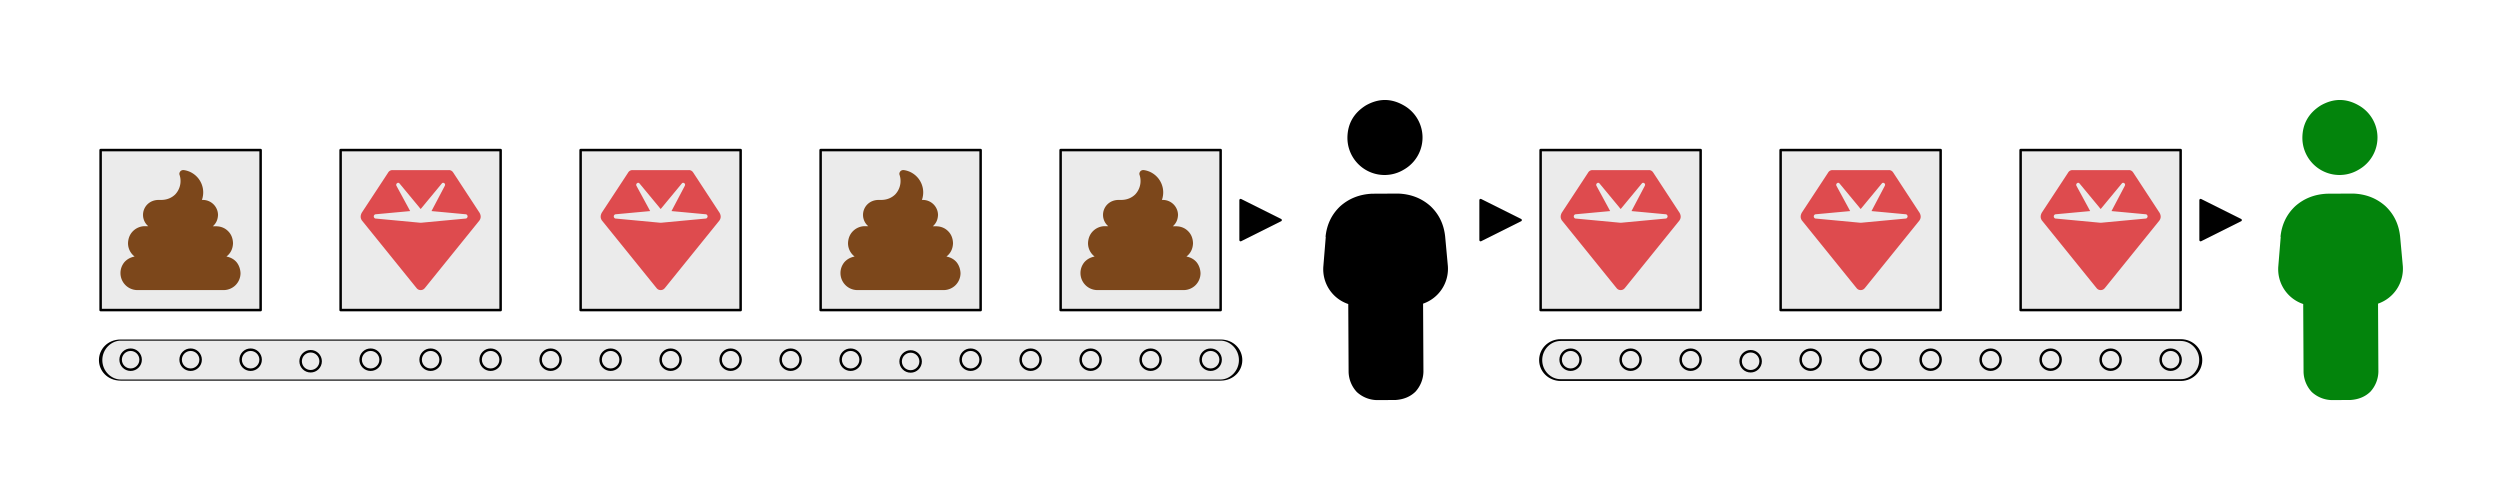 <svg viewBox="0 0 1000 200" xmlns="http://www.w3.org/2000/svg" xml:space="preserve" style="fill-rule:evenodd;clip-rule:evenodd;stroke-linecap:round;stroke-linejoin:round;stroke-miterlimit:1.5"><rect x="0" y="0" width="1000" height="200" fill="#333333" stroke="none"/><path style="fill:#fff" d="M0-10h1000v220H0z" transform="matrix(1 0 0 .909 0 9.1)"/><path style="fill:#ebebeb;stroke:#000;stroke-width:1px" d="M152 208h64v64h-64z" transform="translate(-111.75 -147.97)"/><path d="M255.95.16c.1-.1.21-.15.36-.14A2.25 2.25 0 0 1 258.13 3h.11a1.52 1.52 0 0 1 1.5 1.5c-.02.47-.19.84-.52 1.13h.33c.49.01.88.17 1.2.49.31.31.47.7.49 1.2-.02.55-.23 1-.66 1.33.41.08.75.26 1.01.56.25.31.38.68.4 1.1a1.7 1.7 0 0 1-.5 1.2 1.7 1.7 0 0 1-1.19.49h-8.62a1.7 1.7 0 0 1-1.2-.5 1.7 1.7 0 0 1-.1-2.29c.27-.3.61-.48 1.02-.56a1.66 1.66 0 0 1-.66-1.34c.02-.48.18-.88.5-1.2a1.7 1.7 0 0 1 1.19-.49h.33a1.48 1.48 0 0 1-.08-2.18c.29-.28.64-.42 1.06-.44h.38c.53-.02.97-.2 1.33-.54a1.95 1.95 0 0 0 .45-1.94.33.33 0 0 1 .07-.36h-.03Z" style="fill:#7c471b;fill-rule:nonzero" transform="matrix(4 0 0 4.007 -951.75 67.95)"/><path style="fill:#ebebeb;stroke:#000;stroke-width:1px" d="M152 208h64v64h-64z" transform="translate(176.25 -147.97)"/><path d="M255.95.16c.1-.1.21-.15.36-.14A2.25 2.25 0 0 1 258.13 3h.11a1.52 1.52 0 0 1 1.5 1.5c-.02.47-.19.84-.52 1.13h.33c.49.01.88.17 1.2.49.31.31.47.7.49 1.2-.02.55-.23 1-.66 1.33.41.08.75.26 1.01.56.25.31.38.68.4 1.1a1.7 1.7 0 0 1-.5 1.2 1.7 1.7 0 0 1-1.19.49h-8.62a1.7 1.7 0 0 1-1.2-.5 1.7 1.7 0 0 1-.1-2.29c.27-.3.61-.48 1.02-.56a1.66 1.66 0 0 1-.66-1.34c.02-.48.18-.88.5-1.2a1.7 1.7 0 0 1 1.19-.49h.33a1.48 1.48 0 0 1-.08-2.18c.29-.28.64-.42 1.06-.44h.38c.53-.02.97-.2 1.33-.54a1.95 1.95 0 0 0 .45-1.94.33.33 0 0 1 .07-.36h-.03Z" style="fill:#7c471b;fill-rule:nonzero" transform="matrix(4 0 0 4.007 -663.75 67.95)"/><path style="fill:#ebebeb;stroke:#000;stroke-width:1px" d="M152 208h64v64h-64z" transform="translate(272.25 -147.97)"/><path d="M255.95.16c.1-.1.21-.15.36-.14A2.25 2.25 0 0 1 258.13 3h.11a1.52 1.52 0 0 1 1.5 1.5c-.02.47-.19.84-.52 1.13h.33c.49.01.88.17 1.2.49.31.31.47.7.49 1.2-.02.55-.23 1-.66 1.33.41.08.75.26 1.01.56.25.31.38.68.4 1.1a1.7 1.7 0 0 1-.5 1.2 1.7 1.7 0 0 1-1.19.49h-8.62a1.7 1.7 0 0 1-1.2-.5 1.7 1.7 0 0 1-.1-2.29c.27-.3.61-.48 1.02-.56a1.66 1.66 0 0 1-.66-1.34c.02-.48.18-.88.5-1.2a1.7 1.7 0 0 1 1.19-.49h.33a1.48 1.48 0 0 1-.08-2.18c.29-.28.64-.42 1.06-.44h.38c.53-.02.97-.2 1.33-.54a1.95 1.95 0 0 0 .45-1.94.33.33 0 0 1 .07-.36h-.03Z" style="fill:#7c471b;fill-rule:nonzero" transform="matrix(4 0 0 4.007 -567.75 67.95)"/><path style="fill:#ebebeb;stroke:#000;stroke-width:1px" d="M152 208h64v64h-64z" transform="translate(-15.75 -147.97)"/><path d="M252.8.99a.5.5 0 0 1 .44-.23h5.52a.5.5 0 0 1 .44.23l2.57 3.5c.15.24.15.47-.02.68l-5.34 5.89a.52.52 0 0 1-.41.18.52.52 0 0 1-.41-.18l-5.34-5.89c-.17-.21-.17-.44-.02-.69l2.58-3.5Zm.88.92c-.08.06-.1.14-.05.23l1.34 2.2-3.4.28c-.1.02-.15.08-.17.18.02.11.07.17.16.19l4.42.37h.04l4.42-.37c.09-.02.14-.08.16-.19-.02-.1-.07-.16-.16-.18l-3.38-.28 1.3-2.2c.05-.1.04-.17-.04-.23-.09-.06-.17-.06-.25.02L256 4.16l-2.07-2.23c-.08-.08-.16-.08-.25-.02Z" style="fill:#de4b4e;fill-rule:nonzero" transform="matrix(4.082 0 0 4.579 -876.72 64.56)"/><path style="fill:#ebebeb;stroke:#000;stroke-width:1px" d="M152 208h64v64h-64z" transform="translate(80.25 -147.97)"/><path d="M252.8.99a.5.5 0 0 1 .44-.23h5.52a.5.5 0 0 1 .44.23l2.57 3.5c.15.24.15.47-.02.68l-5.34 5.89a.52.52 0 0 1-.41.18.52.52 0 0 1-.41-.18l-5.34-5.89c-.17-.21-.17-.44-.02-.69l2.58-3.5Zm.88.92c-.08.06-.1.14-.05.23l1.34 2.2-3.4.28c-.1.02-.15.08-.17.18.02.11.07.17.16.19l4.42.37h.04l4.42-.37c.09-.02.14-.08.16-.19-.02-.1-.07-.16-.16-.18l-3.38-.28 1.3-2.2c.05-.1.04-.17-.04-.23-.09-.06-.17-.06-.25.02L256 4.16l-2.07-2.23c-.08-.08-.16-.08-.25-.02Z" style="fill:#de4b4e;fill-rule:nonzero" transform="matrix(4.082 0 0 4.579 -780.72 64.56)"/><path style="fill:#ebebeb;stroke:#000;stroke-width:1px" d="M152 208h64v64h-64z" transform="translate(464.25 -147.97)"/><path d="M252.8.99a.5.5 0 0 1 .44-.23h5.52a.5.5 0 0 1 .44.23l2.57 3.5c.15.24.15.47-.02.68l-5.34 5.89a.52.52 0 0 1-.41.18.52.52 0 0 1-.41-.18l-5.34-5.89c-.17-.21-.17-.44-.02-.69l2.58-3.5Zm.88.92c-.08.06-.1.14-.05.23l1.34 2.2-3.4.28c-.1.02-.15.08-.17.18.02.11.07.17.16.19l4.42.37h.04l4.42-.37c.09-.02.14-.08.16-.19-.02-.1-.07-.16-.16-.18l-3.38-.28 1.3-2.2c.05-.1.04-.17-.04-.23-.09-.06-.17-.06-.25.02L256 4.16l-2.07-2.23c-.08-.08-.16-.08-.25-.02Z" style="fill:#de4b4e;fill-rule:nonzero" transform="matrix(4.082 0 0 4.579 -396.72 64.56)"/><path style="fill:#ebebeb;stroke:#000;stroke-width:1px" d="M152 208h64v64h-64z" transform="translate(560.25 -147.97)"/><path d="M252.8.99a.5.5 0 0 1 .44-.23h5.52a.5.5 0 0 1 .44.23l2.57 3.5c.15.24.15.47-.02.68l-5.34 5.89a.52.52 0 0 1-.41.18.52.52 0 0 1-.41-.18l-5.34-5.89c-.17-.21-.17-.44-.02-.69l2.58-3.5Zm.88.92c-.08.06-.1.14-.05.23l1.34 2.2-3.4.28c-.1.02-.15.08-.17.18.02.11.07.17.16.19l4.42.37h.04l4.42-.37c.09-.02.14-.08.16-.19-.02-.1-.07-.16-.16-.18l-3.38-.28 1.3-2.2c.05-.1.04-.17-.04-.23-.09-.06-.17-.06-.25.02L256 4.16l-2.07-2.23c-.08-.08-.16-.08-.25-.02Z" style="fill:#de4b4e;fill-rule:nonzero" transform="matrix(4.082 0 0 4.579 -300.72 64.56)"/><path style="fill:#ebebeb;stroke:#000;stroke-width:1px" d="M152 208h64v64h-64z" transform="translate(656.25 -147.97)"/><path d="M252.8.99a.5.5 0 0 1 .44-.23h5.52a.5.5 0 0 1 .44.23l2.57 3.5c.15.24.15.47-.02.68l-5.34 5.89a.52.52 0 0 1-.41.18.52.52 0 0 1-.41-.18l-5.34-5.89c-.17-.21-.17-.44-.02-.69l2.58-3.5Zm.88.92c-.08.06-.1.14-.05.23l1.34 2.2-3.4.28c-.1.02-.15.08-.17.18.02.11.07.17.16.19l4.42.37h.04l4.42-.37c.09-.02.14-.08.16-.19-.02-.1-.07-.16-.16-.18l-3.38-.28 1.3-2.2c.05-.1.04-.17-.04-.23-.09-.06-.17-.06-.25.02L256 4.16l-2.07-2.23c-.08-.08-.16-.08-.25-.02Z" style="fill:#de4b4e;fill-rule:nonzero" transform="matrix(4.082 0 0 4.579 -204.72 64.56)"/><path d="M254.53 1.68c.01-.55.26-.97.73-1.26.5-.28.99-.28 1.48 0a1.45 1.45 0 0 1 0 2.53 1.46 1.46 0 0 1-2.21-1.27Zm-.88 3.9c.05-.48.24-.88.58-1.2.35-.31.77-.47 1.26-.49h1.02c.49.02.91.18 1.26.49.34.32.53.72.58 1.2l.1 1.15a1.45 1.45 0 0 1-.98 1.49v2.67a1.2 1.2 0 0 1-.32.79c-.21.2-.47.3-.78.32h-.74a1.2 1.2 0 0 1-.78-.32 1.2 1.2 0 0 1-.32-.79V8.22a1.44 1.44 0 0 1-.97-1.5l.1-1.15Z" style="fill-rule:nonzero" transform="rotate(-.29 9059.6 405481.33) scale(10.18)"/><path d="M254.53 1.68c.01-.55.26-.97.73-1.26.5-.28.99-.28 1.48 0a1.45 1.45 0 0 1 0 2.53 1.46 1.46 0 0 1-2.21-1.27Zm-.88 3.9c.05-.48.24-.88.58-1.2.35-.31.77-.47 1.26-.49h1.02c.49.02.91.18 1.26.49.34.32.53.72.58 1.2l.1 1.15a1.45 1.45 0 0 1-.98 1.49v2.67a1.2 1.2 0 0 1-.32.79c-.21.2-.47.3-.78.32h-.74a1.2 1.2 0 0 1-.78-.32 1.2 1.2 0 0 1-.32-.79V8.22a1.44 1.44 0 0 1-.97-1.5l.1-1.15Z" style="fill:#03840c;fill-rule:nonzero" transform="rotate(-.29 9249.93 330012.77) scale(10.18)"/><path d="M216 280c0 4.42-1.2 8-2.67 8H66.67c-1.48 0-2.67-3.58-2.67-8s1.2-8 2.67-8h146.66c1.47 0 2.67 3.58 2.67 8Z" style="fill:#ebebeb;stroke:#000;stroke-width:.45px" transform="matrix(3 0 0 1 -151.75 -135.97)"/><circle cx="108" cy="244" r="4" style="fill:#ebebeb;stroke:#000;stroke-width:1px" transform="translate(-55.75 -100.12)"/><circle cx="108" cy="244" r="4" style="fill:#ebebeb;stroke:#000;stroke-width:1px" transform="translate(-31.75 -100.12)"/><circle cx="108" cy="244" r="4" style="fill:#ebebeb;stroke:#000;stroke-width:1px" transform="translate(-7.75 -100.12)"/><circle cx="108" cy="244" r="4" style="fill:#ebebeb;stroke:#000;stroke-width:1px" transform="translate(16.25 -99.5)"/><circle cx="108" cy="244" r="4" style="fill:#ebebeb;stroke:#000;stroke-width:1px" transform="translate(40.25 -100.12)"/><circle cx="108" cy="244" r="4" style="fill:#ebebeb;stroke:#000;stroke-width:1px" transform="translate(64.25 -100.12)"/><circle cx="108" cy="244" r="4" style="fill:#ebebeb;stroke:#000;stroke-width:1px" transform="translate(88.25 -100.12)"/><circle cx="108" cy="244" r="4" style="fill:#ebebeb;stroke:#000;stroke-width:1px" transform="translate(112.25 -100.12)"/><circle cx="108" cy="244" r="4" style="fill:#ebebeb;stroke:#000;stroke-width:1px" transform="translate(136.25 -100.12)"/><circle cx="108" cy="244" r="4" style="fill:#ebebeb;stroke:#000;stroke-width:1px" transform="translate(160.25 -100.12)"/><circle cx="108" cy="244" r="4" style="fill:#ebebeb;stroke:#000;stroke-width:1px" transform="translate(184.25 -100.12)"/><circle cx="108" cy="244" r="4" style="fill:#ebebeb;stroke:#000;stroke-width:1px" transform="translate(208.25 -100.12)"/><circle cx="108" cy="244" r="4" style="fill:#ebebeb;stroke:#000;stroke-width:1px" transform="translate(232.25 -100.12)"/><circle cx="108" cy="244" r="4" style="fill:#ebebeb;stroke:#000;stroke-width:1px" transform="translate(256.25 -99.42)"/><circle cx="108" cy="244" r="4" style="fill:#ebebeb;stroke:#000;stroke-width:1px" transform="translate(280.25 -100.12)"/><circle cx="108" cy="244" r="4" style="fill:#ebebeb;stroke:#000;stroke-width:1px" transform="translate(304.25 -100.12)"/><circle cx="108" cy="244" r="4" style="fill:#ebebeb;stroke:#000;stroke-width:1px" transform="translate(328.25 -100.12)"/><circle cx="108" cy="244" r="4" style="fill:#ebebeb;stroke:#000;stroke-width:1px" transform="translate(352.25 -100.12)"/><circle cx="108" cy="244" r="4" style="fill:#ebebeb;stroke:#000;stroke-width:1px" transform="translate(376.25 -100.12)"/><path d="M216 280c0 4.42-2.06 8-4.6 8H68.6c-2.54 0-4.6-3.58-4.6-8s2.06-8 4.6-8h142.8c2.54 0 4.6 3.58 4.6 8Z" style="fill:#ebebeb;stroke:#000;stroke-width:.71px" transform="matrix(1.737 0 0 1 505.1 -135.97)"/><circle cx="108" cy="244" r="4" style="fill:#ebebeb;stroke:#000;stroke-width:1px" transform="translate(520.25 -100.12)"/><circle cx="108" cy="244" r="4" style="fill:#ebebeb;stroke:#000;stroke-width:1px" transform="translate(544.25 -100.12)"/><circle cx="108" cy="244" r="4" style="fill:#ebebeb;stroke:#000;stroke-width:1px" transform="translate(568.25 -100.12)"/><circle cx="108" cy="244" r="4" style="fill:#ebebeb;stroke:#000;stroke-width:1px" transform="translate(592.25 -99.5)"/><circle cx="108" cy="244" r="4" style="fill:#ebebeb;stroke:#000;stroke-width:1px" transform="translate(616.25 -100.12)"/><circle cx="108" cy="244" r="4" style="fill:#ebebeb;stroke:#000;stroke-width:1px" transform="translate(640.25 -100.12)"/><circle cx="108" cy="244" r="4" style="fill:#ebebeb;stroke:#000;stroke-width:1px" transform="translate(664.25 -100.12)"/><circle cx="108" cy="244" r="4" style="fill:#ebebeb;stroke:#000;stroke-width:1px" transform="translate(688.25 -100.12)"/><circle cx="108" cy="244" r="4" style="fill:#ebebeb;stroke:#000;stroke-width:1px" transform="translate(712.25 -100.12)"/><circle cx="108" cy="244" r="4" style="fill:#ebebeb;stroke:#000;stroke-width:1px" transform="translate(736.25 -100.12)"/><circle cx="108" cy="244" r="4" style="fill:#ebebeb;stroke:#000;stroke-width:1px" transform="translate(760.25 -100.12)"/><path d="m344 256 8 16h-16l8-16Z" style="stroke:#000;stroke-width:1px" transform="rotate(90 512.1 256.14)"/><path d="m344 256 8 16h-16l8-16Z" style="stroke:#000;stroke-width:1px" transform="rotate(90 560.1 304.14)"/><path d="m344 256 8 16h-16l8-16Z" style="stroke:#000;stroke-width:1px" transform="rotate(90 704.1 448.14)"/></svg>